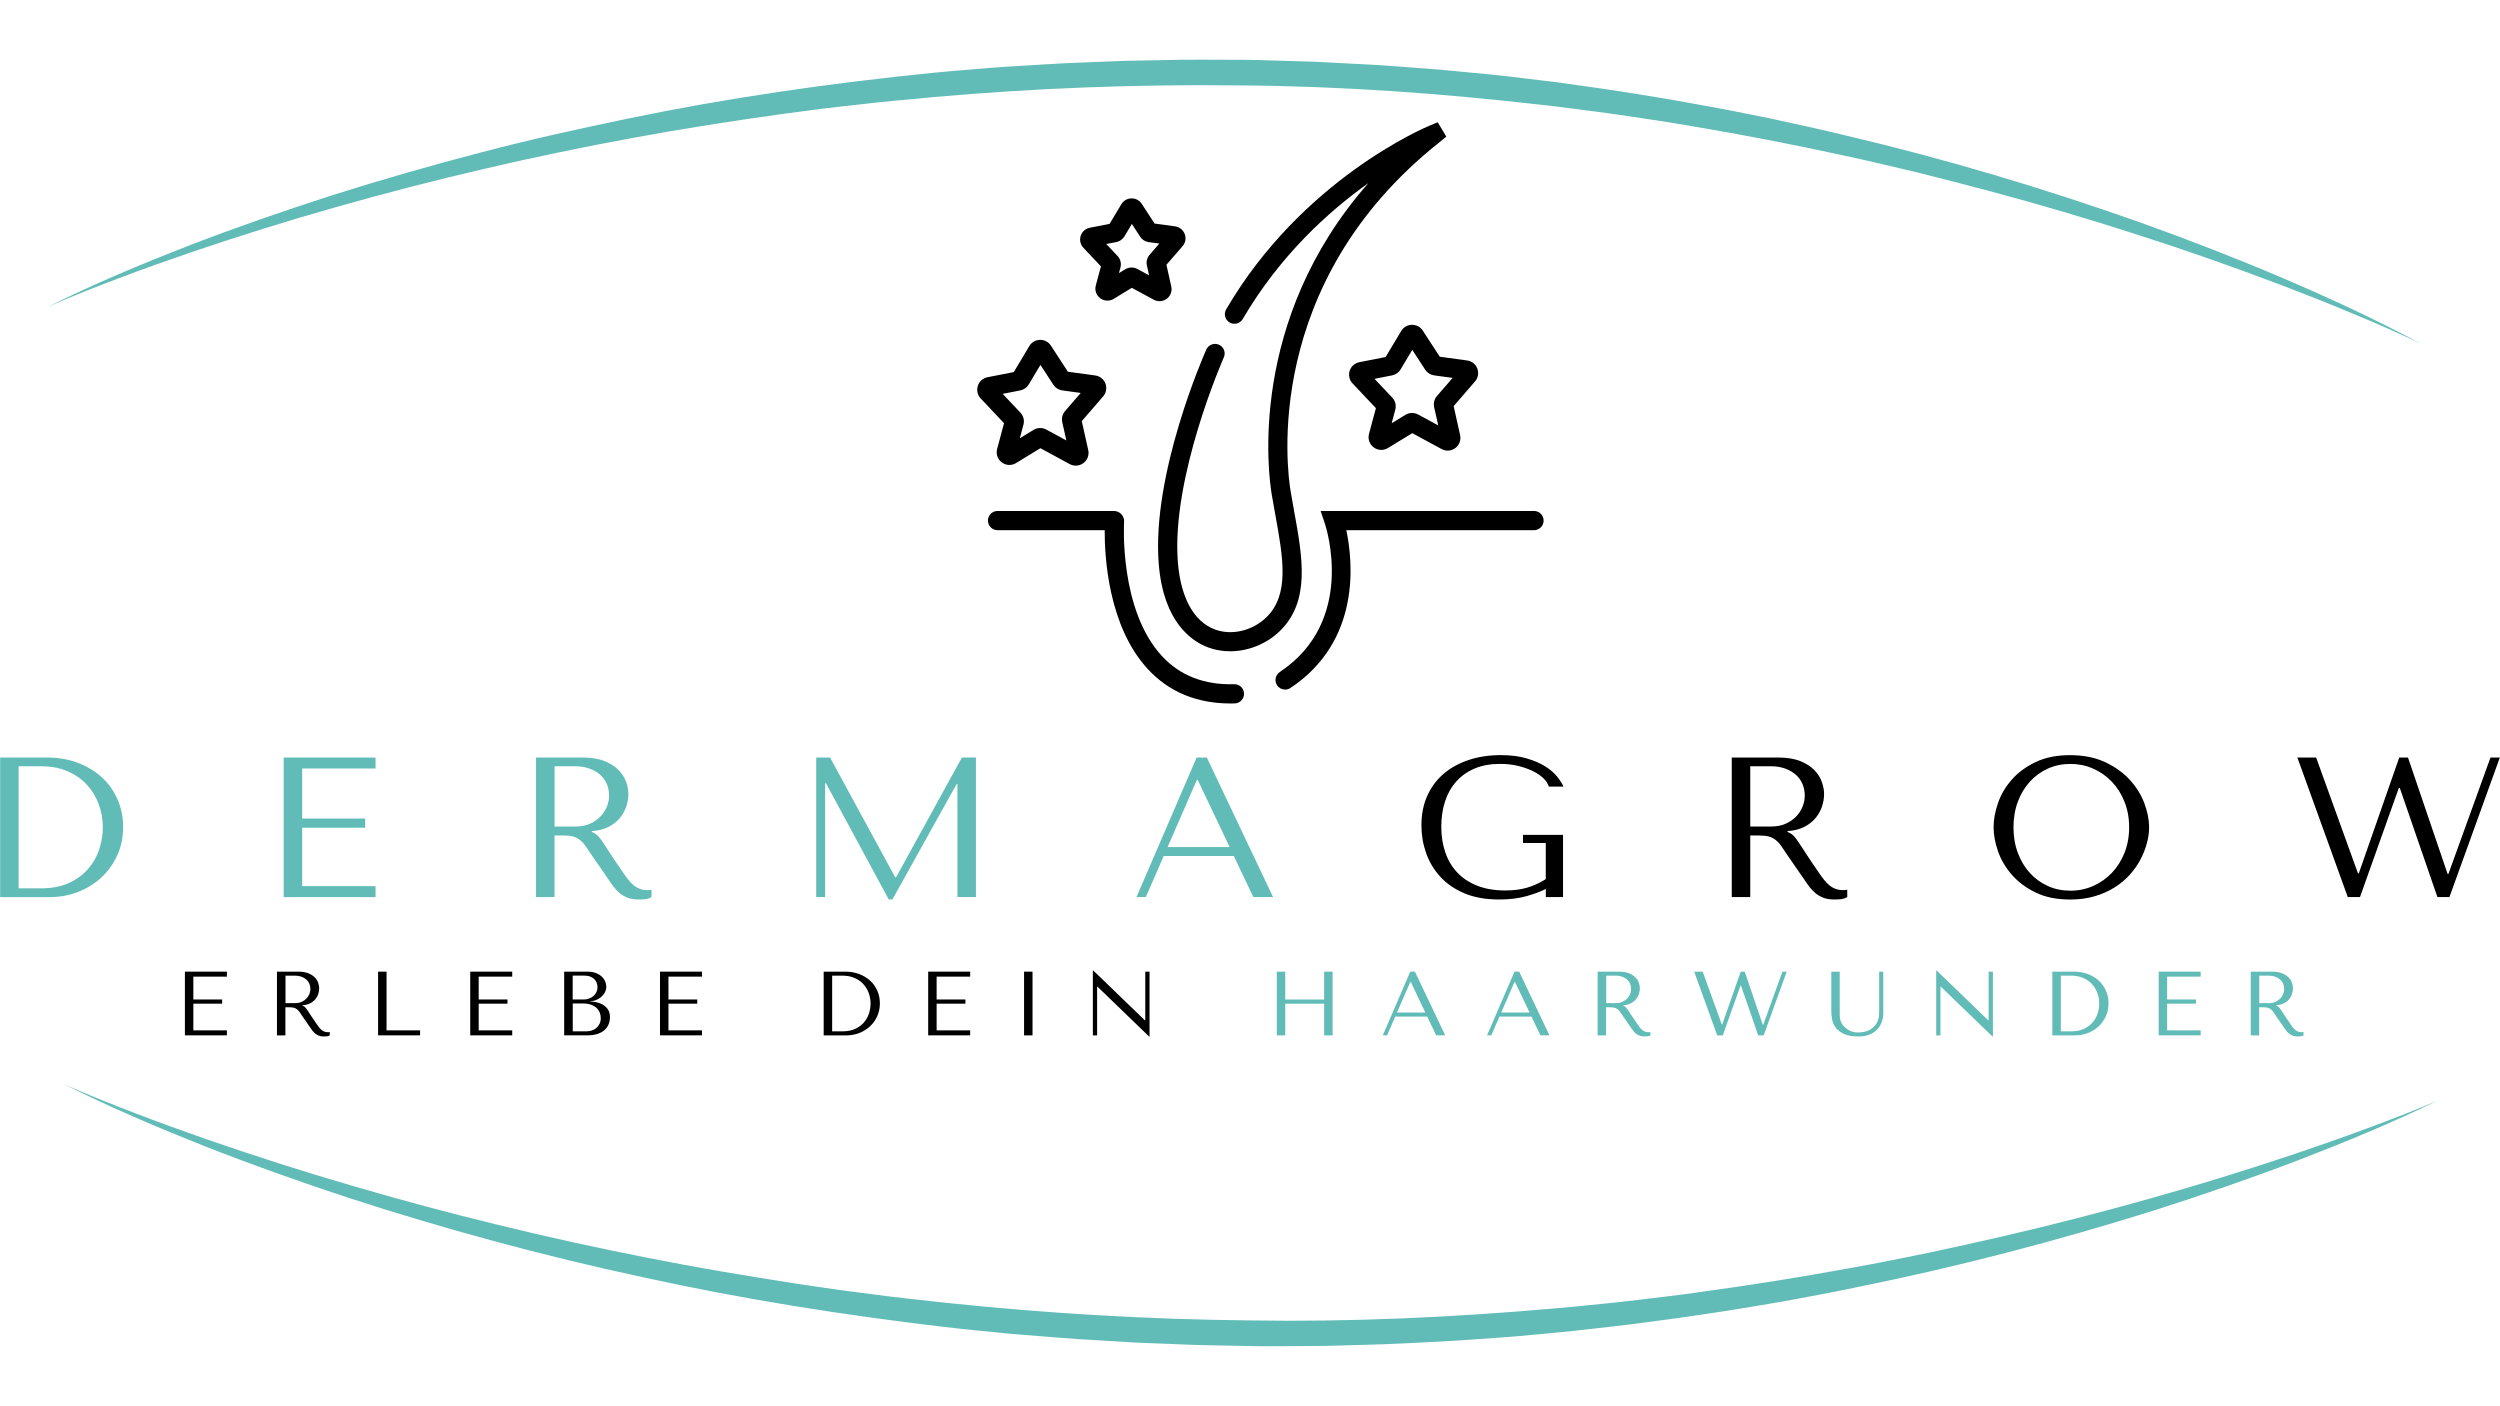 <svg version="1.0" preserveAspectRatio="xMidYMid meet" height="1080" viewBox="0 0 1440 810" zoomAndPan="magnify" width="1920" xmlns:xlink="http://www.w3.org/1999/xlink" xmlns="http://www.w3.org/2000/svg"><defs><clipPath id="14270033ef"><path clip-rule="nonzero" d="M 27 34.398 L 1395 34.398 L 1395 198 L 27 198 Z M 27 34.398"></path></clipPath><clipPath id="a7178d219f"><path clip-rule="nonzero" d="M 37 624 L 1405 624 L 1405 775.398 L 37 775.398 Z M 37 624"></path></clipPath></defs><rect fill-opacity="1" height="972" y="-81" fill="#ffffff" width="1728" x="-144"></rect><rect fill-opacity="1" height="972" y="-81" fill="#ffffff" width="1728" x="-144"></rect><g clip-path="url(#14270033ef)"><path fill-rule="nonzero" fill-opacity="1" d="M 27.691 176.699 C 53.945 163.578 81.082 152.242 108.457 141.59 C 135.852 130.992 163.637 121.371 191.637 112.379 C 219.66 103.496 247.941 95.422 276.406 87.977 C 304.852 80.473 333.594 74.117 362.406 68.164 C 420.055 56.219 478.422 47.891 537.008 41.992 C 544.328 41.199 551.684 40.664 559.004 40.055 C 566.34 39.504 573.676 38.766 581.031 38.359 C 595.727 37.512 610.418 36.406 625.148 35.945 L 647.215 35.062 L 669.301 34.637 C 684.031 34.215 698.762 34.418 713.492 34.453 C 720.867 34.418 728.223 34.676 735.578 34.914 L 757.664 35.578 L 779.73 36.719 C 787.086 37.125 794.441 37.438 801.781 38.047 L 823.809 39.688 C 831.164 40.184 838.484 41.035 845.82 41.695 C 853.141 42.453 860.496 43.004 867.797 43.91 L 889.734 46.527 C 897.055 47.336 904.336 48.48 911.617 49.492 C 918.902 50.562 926.219 51.465 933.484 52.664 C 948.027 55.004 962.574 57.27 977.047 60 C 991.555 62.504 1005.973 65.492 1020.406 68.367 L 1041.977 73.121 C 1049.164 74.668 1056.32 76.383 1063.473 78.117 C 1120.77 91.57 1177.219 108.488 1232.652 128.082 C 1260.324 138.016 1287.758 148.613 1314.785 160.133 C 1341.773 171.707 1368.504 183.961 1394.332 197.934 C 1381.117 191.594 1367.641 185.785 1354.105 180.164 C 1340.594 174.508 1326.953 169.145 1313.273 163.93 C 1285.879 153.57 1258.242 143.84 1230.352 134.938 C 1202.492 125.941 1174.418 117.668 1146.156 110.109 C 1132.035 106.297 1117.855 102.738 1103.68 99.164 C 1089.449 95.809 1075.234 92.363 1060.926 89.34 C 1032.352 83.129 1003.668 77.562 974.832 72.734 C 960.438 70.191 945.98 68.125 931.527 65.969 C 924.301 64.863 917.059 64.055 909.812 63.074 C 902.566 62.172 895.34 61.121 888.078 60.402 C 830.043 53.73 771.711 49.531 713.328 49.199 C 654.922 48.48 596.48 50.746 538.281 55.871 C 523.734 57.27 509.172 58.449 494.664 60.219 C 487.398 61.066 480.137 61.785 472.891 62.727 L 451.156 65.582 C 422.211 69.656 393.305 74.062 364.562 79.426 C 335.805 84.715 307.156 90.648 278.672 97.32 C 250.172 103.938 221.836 111.254 193.684 119.27 C 165.496 127.195 137.566 135.988 109.82 145.406 C 95.977 150.16 82.168 155.062 68.453 160.262 C 54.773 165.422 41.113 170.785 27.691 176.699 Z M 27.691 176.699" fill="#61bcb7"></path></g><g clip-path="url(#a7178d219f)"><path fill-rule="nonzero" fill-opacity="1" d="M 37.094 624.582 C 50.461 630.535 64.066 635.934 77.707 641.148 C 91.348 646.402 105.102 651.379 118.891 656.191 C 146.508 665.754 174.309 674.711 202.367 682.859 C 230.391 691.098 258.578 698.652 286.949 705.547 C 315.305 712.477 343.805 718.762 372.418 724.383 C 401.027 730.098 429.809 734.887 458.602 739.367 L 480.246 742.555 C 487.453 743.586 494.699 744.453 501.926 745.41 C 516.363 747.402 530.871 748.82 545.359 750.461 C 603.34 756.562 661.578 759.973 719.852 760.562 C 778.109 761.52 836.402 758.812 894.453 753.742 C 901.719 753.207 908.965 752.398 916.207 751.68 C 923.453 750.922 930.719 750.277 937.945 749.41 C 952.418 747.66 966.906 746.039 981.324 743.938 C 1010.211 739.992 1039.008 735.312 1067.695 730.059 C 1082.055 727.496 1096.344 724.547 1110.629 721.656 C 1124.879 718.578 1139.148 715.5 1153.363 712.18 C 1181.789 705.621 1210.09 698.359 1238.184 690.414 C 1266.316 682.562 1294.211 673.902 1321.918 664.613 C 1335.766 659.93 1349.57 655.121 1363.27 650.016 C 1376.984 644.945 1390.645 639.711 1404.086 633.926 C 1377.777 646.789 1350.66 657.957 1323.32 668.465 C 1295.941 678.914 1268.215 688.461 1240.27 697.363 C 1184.297 714.891 1127.461 729.766 1069.906 741.355 L 1059.121 743.586 L 1048.301 745.652 C 1041.09 746.996 1033.883 748.414 1026.656 749.707 C 1012.184 752.156 997.711 754.664 983.184 756.746 C 968.676 759.031 954.113 760.855 939.547 762.773 C 932.266 763.73 924.965 764.469 917.664 765.316 C 910.363 766.129 903.082 767.031 895.766 767.656 L 873.824 769.684 C 866.508 770.367 859.168 770.754 851.852 771.305 C 837.195 772.449 822.52 773.094 807.844 773.832 C 800.508 774.254 793.172 774.383 785.816 774.625 L 763.785 775.23 L 741.734 775.379 C 734.379 775.434 727.043 775.508 719.703 775.324 C 705.012 775.031 690.32 774.898 675.645 774.18 L 653.633 773.297 L 631.637 771.969 C 616.965 771.215 602.344 769.852 587.688 768.727 C 580.371 768.191 573.07 767.324 565.75 766.645 C 558.449 765.887 551.129 765.223 543.848 764.32 C 485.52 757.43 427.445 748.27 370.113 735.645 C 312.723 723.332 256.016 707.922 200.246 689.789 C 172.41 680.609 144.758 670.785 117.492 660.059 C 90.242 649.203 63.234 637.758 37.094 624.582 Z M 37.094 624.582" fill="#61bcb7"></path></g><path fill-rule="nonzero" fill-opacity="1" d="M 708.828 405.203 C 689.379 405.203 673.375 398.586 661.246 385.5 C 638.258 360.746 636.211 320.238 636.305 305.383 L 574.582 305.383 C 571.52 305.383 569.051 302.914 569.051 299.852 C 569.051 296.793 571.52 294.324 574.582 294.324 L 641.594 294.324 C 643.27 294.324 644.855 295.023 645.98 296.258 C 647.086 297.496 647.641 299.133 647.477 300.793 C 647.418 301.289 644.562 351.293 669.359 377.98 C 679.719 389.148 693.617 394.586 710.895 394.105 C 713.973 394.035 716.48 396.43 716.57 399.488 C 716.645 402.547 714.246 405.09 711.188 405.164 C 710.375 405.184 709.602 405.203 708.828 405.203 Z M 641.574 305.383 Z M 636.449 299.688 C 636.434 299.797 636.434 299.91 636.434 300.02 C 636.434 299.836 636.449 299.723 636.449 299.688 Z M 636.449 299.688" fill="#000000"></path><path fill-rule="nonzero" fill-opacity="1" d="M 740.223 397.203 C 738.434 397.203 736.684 396.336 735.613 394.734 C 733.918 392.191 734.621 388.762 737.164 387.066 C 781.281 357.742 763.895 303.891 763.121 301.605 L 760.688 294.324 L 883.598 294.324 C 886.656 294.324 889.129 296.793 889.129 299.852 C 889.129 302.914 886.656 305.383 883.598 305.383 L 775.473 305.383 C 779.25 323.133 784.211 369.078 743.285 396.281 C 742.344 396.91 741.273 397.203 740.223 397.203 Z M 740.223 397.203" fill="#000000"></path><path fill-rule="nonzero" fill-opacity="1" d="M 708.551 375.141 C 704.184 375.141 699.852 374.406 695.777 372.875 C 686.391 369.336 670.223 358.406 667.457 325.086 C 663.145 273.312 693.527 204.273 694.816 201.359 C 696.051 198.578 699.332 197.305 702.117 198.559 C 704.902 199.793 706.172 203.074 704.918 205.859 C 704.605 206.539 674.391 275.25 678.484 324.184 C 680.16 344.383 687.699 358.02 699.703 362.535 C 709.363 366.184 721.254 363.422 729.328 355.68 C 742.969 342.574 739.062 321.176 734.562 296.387 C 733.883 292.609 733.18 288.758 732.52 284.852 C 730.656 273.699 718.414 184.664 788.191 105.465 C 765.461 121.629 737.312 147.008 715.816 183.758 C 714.285 186.395 710.895 187.281 708.258 185.75 C 705.621 184.203 704.734 180.828 706.266 178.191 C 750.051 103.309 820.715 73.488 823.699 72.254 L 828.105 70.43 L 833.082 78.688 L 829.305 81.801 C 726.637 163.043 741.387 271.008 743.414 283.043 C 744.059 286.898 744.758 290.695 745.422 294.434 C 750.289 321.195 754.898 346.465 736.98 363.68 C 729.219 371.086 718.766 375.141 708.551 375.141 Z M 708.551 375.141" fill="#000000"></path><path fill-rule="nonzero" fill-opacity="1" d="M 833.859 259.547 C 832.66 259.547 831.461 259.25 830.375 258.66 L 813.469 249.5 L 799.438 258.07 C 796.859 259.637 793.648 259.492 791.234 257.684 C 788.82 255.879 787.77 252.836 788.543 249.945 L 792.523 235.09 L 779.066 220.84 C 777.242 218.906 776.598 216.125 777.406 213.578 C 778.219 211.035 780.359 209.137 782.977 208.621 L 798.129 205.656 L 807.07 190.672 C 808.379 188.477 810.684 187.152 813.227 187.094 C 813.285 187.094 813.32 187.094 813.375 187.094 C 815.863 187.094 818.152 188.332 819.516 190.43 L 829.305 205.469 L 845.086 207.625 C 847.758 207.996 850.008 209.785 850.945 212.309 C 851.887 214.816 851.391 217.652 849.637 219.68 L 837.305 233.926 L 841.027 250.645 C 841.656 253.426 840.586 256.355 838.301 258.07 C 836.992 259.047 835.426 259.547 833.859 259.547 Z M 813.34 237.871 C 814.539 237.871 815.754 238.168 816.84 238.758 L 828.418 245.039 L 826.059 234.5 C 825.562 232.25 826.152 229.855 827.664 228.121 L 836.715 217.672 L 826.059 216.215 C 823.938 215.922 822.078 214.742 820.914 212.953 L 813.469 201.508 L 806.738 212.789 C 805.668 214.574 803.898 215.828 801.855 216.215 L 791.715 218.207 L 801.945 229.023 C 803.695 230.887 804.359 233.465 803.695 235.938 L 801.594 243.789 L 809.504 238.957 C 810.684 238.238 812.012 237.871 813.34 237.871 Z M 802.02 209.914 Z M 802.02 209.914" fill="#000000"></path><path fill-rule="nonzero" fill-opacity="1" d="M 619.656 268.207 C 618.457 268.207 617.258 267.914 616.172 267.324 L 599.266 258.164 L 585.238 266.734 C 582.656 268.301 579.449 268.152 577.031 266.348 C 574.617 264.539 573.566 261.5 574.34 258.605 L 578.324 243.75 L 564.863 229.504 C 563.039 227.57 562.414 224.785 563.223 222.242 C 564.035 219.699 566.176 217.801 568.793 217.285 L 583.945 214.316 L 592.887 199.332 C 594.195 197.141 596.48 195.812 599.027 195.758 C 601.59 195.723 603.93 196.957 605.312 199.074 L 615.102 214.113 L 630.883 216.27 C 633.555 216.641 635.805 218.426 636.746 220.934 C 637.684 223.441 637.188 226.277 635.438 228.305 L 623.102 242.555 L 626.828 259.27 C 627.453 262.051 626.383 264.984 624.098 266.695 C 622.77 267.711 621.223 268.207 619.656 268.207 Z M 599.137 246.535 C 600.336 246.535 601.551 246.828 602.641 247.418 L 614.219 253.703 L 611.855 243.16 C 611.359 240.914 611.949 238.535 613.461 236.785 L 622.512 226.332 L 611.875 224.879 C 609.754 224.582 607.895 223.402 606.73 221.617 L 599.285 210.172 L 592.555 221.449 C 591.484 223.238 589.715 224.492 587.672 224.879 L 577.531 226.867 L 587.762 237.688 C 589.512 239.547 590.176 242.129 589.512 244.598 L 587.41 252.449 L 595.301 247.621 C 596.48 246.883 597.809 246.535 599.137 246.535 Z M 622.66 240.727 C 622.66 240.746 622.66 240.727 622.66 240.727 Z M 587.816 218.574 Z M 583.078 215.738 C 583.062 215.738 583.062 215.738 583.078 215.738 Z M 583.078 215.738" fill="#000000"></path><path fill-rule="nonzero" fill-opacity="1" d="M 667.883 173.477 C 666.738 173.477 665.613 173.199 664.582 172.645 L 651.918 165.789 L 641.5 172.148 C 639.051 173.641 636.008 173.492 633.723 171.781 C 631.438 170.066 630.441 167.191 631.176 164.445 L 634.129 153.422 L 624.043 142.734 C 622.309 140.891 621.703 138.273 622.477 135.859 C 623.25 133.445 625.262 131.656 627.75 131.176 L 639.125 128.945 L 645.871 117.648 C 647.105 115.566 649.281 114.312 651.695 114.277 C 654.148 114.223 656.324 115.418 657.652 117.43 L 665.023 128.762 L 676.859 130.383 C 679.387 130.734 681.508 132.43 682.41 134.809 C 683.312 137.184 682.836 139.859 681.156 141.793 L 671.863 152.52 L 674.668 165.051 C 675.258 167.707 674.242 170.473 672.066 172.094 C 670.832 172.996 669.359 173.477 667.883 173.477 Z M 651.789 154.086 C 652.93 154.086 654.074 154.363 655.09 154.914 L 661.871 158.582 L 660.602 152.871 C 660.121 150.75 660.691 148.484 662.113 146.824 L 667.773 140.281 L 661.613 139.453 C 659.625 139.176 657.836 138.051 656.746 136.355 L 651.953 128.984 L 647.66 136.172 C 646.645 137.848 644.969 139.047 643.031 139.414 L 637.207 140.559 L 643.73 147.469 C 645.371 149.203 646 151.707 645.391 154.031 L 644.508 157.312 L 648.156 155.082 C 649.281 154.418 650.535 154.086 651.789 154.086 Z M 635.695 155.082 Z M 634.719 151.191 Z M 671.402 150.473 Z M 642.902 133.352 Z M 638.164 130.512 Z M 648.34 123.453 Z M 648.34 123.453" fill="#000000"></path><path fill-rule="nonzero" fill-opacity="1" d="M 0.074 516.727 L 0.074 436.332 L 27.008 436.332 C 33.48 436.332 39.418 437.344 44.801 439.371 C 50.184 441.398 54.809 444.203 58.684 447.758 C 62.555 451.316 65.559 455.555 67.695 460.457 C 69.836 465.359 70.922 470.648 70.922 476.309 C 70.922 482.207 69.816 487.625 67.586 492.562 C 65.355 497.504 62.312 501.777 58.461 505.371 C 54.59 508.965 50.09 511.77 44.949 513.758 C 39.805 515.75 34.293 516.742 28.449 516.742 L 0.074 516.742 Z M 10.73 511.676 L 23.582 511.676 C 29.961 511.676 35.398 510.625 39.879 508.523 C 44.355 506.422 48.027 503.676 50.922 500.305 C 53.797 496.93 55.898 493.172 57.227 488.988 C 58.551 484.824 59.215 480.656 59.215 476.527 C 59.215 471.938 58.441 467.516 56.875 463.258 C 55.309 459 53.039 455.258 50.035 451.996 C 47.031 448.734 43.324 446.156 38.883 444.238 C 34.438 442.32 29.352 441.363 23.582 441.363 L 10.73 441.363 Z M 10.73 511.676" fill="#61bcb7"></path><path fill-rule="nonzero" fill-opacity="1" d="M 216.305 436.332 L 216.305 442.652 L 174.051 442.652 L 174.051 471.48 L 210.352 471.48 L 210.352 476.77 L 174.051 476.77 L 174.051 510.422 L 216.305 510.422 L 216.305 516.742 L 163.395 516.742 L 163.395 436.352 L 216.305 436.352 Z M 216.305 436.332" fill="#61bcb7"></path><path fill-rule="nonzero" fill-opacity="1" d="M 335.363 436.332 C 340.598 436.332 344.93 437.031 348.359 438.449 C 351.789 439.871 354.496 441.621 356.488 443.742 C 358.48 445.84 359.883 448.129 360.711 450.578 C 361.539 453.031 361.945 455.297 361.945 457.359 C 361.945 459.664 361.559 462.004 360.785 464.418 C 360.012 466.836 358.773 469.062 357.078 471.129 C 355.383 473.191 353.188 474.926 350.516 476.289 C 347.844 477.672 344.617 478.465 340.875 478.703 L 340.875 479.164 L 342.035 479.734 C 342.977 480.195 343.77 480.766 344.434 481.449 C 345.094 482.133 345.961 483.254 347.012 484.785 C 348.062 486.316 349.484 488.473 351.273 491.273 C 353.059 494.074 355.566 497.797 358.812 502.48 C 359.898 504.082 360.934 505.52 361.945 506.793 C 362.961 508.062 364.012 509.133 365.098 510.016 C 366.188 510.902 367.367 511.566 368.621 512.027 C 369.871 512.488 371.312 512.707 372.953 512.707 C 373.34 512.707 373.727 512.688 374.113 512.652 C 374.5 512.617 374.887 512.559 375.273 512.488 L 375.273 516.742 C 374.188 517.352 373.082 517.738 371.992 517.887 C 370.906 518.035 369.484 518.109 367.77 518.109 C 365.43 518.109 363.422 517.793 361.762 517.188 C 360.082 516.578 358.609 515.75 357.281 514.715 C 355.973 513.684 354.758 512.43 353.633 510.992 C 352.508 509.539 351.363 507.934 350.223 506.164 L 340.93 492.73 C 339.508 490.59 338.312 488.785 337.277 487.328 C 336.266 485.871 335.16 484.691 333.98 483.773 C 332.801 482.852 331.492 482.207 330.035 481.816 C 328.578 481.43 326.77 481.246 324.578 481.246 L 319.414 481.246 L 319.414 516.727 L 308.758 516.727 L 308.758 436.332 Z M 319.453 476.066 L 331.562 476.066 C 334.699 476.066 337.465 475.535 339.84 474.465 C 342.238 473.395 344.246 471.996 345.887 470.281 C 347.527 468.566 348.766 466.648 349.594 464.531 C 350.422 462.43 350.828 460.348 350.828 458.266 C 350.828 455.812 350.367 453.562 349.484 451.48 C 348.578 449.418 347.27 447.629 345.539 446.137 C 343.824 444.645 341.758 443.484 339.363 442.637 C 336.965 441.785 334.293 441.363 331.305 441.363 L 319.434 441.363 L 319.434 476.066 Z M 319.453 476.066" fill="#61bcb7"></path><path fill-rule="nonzero" fill-opacity="1" d="M 515.66 505.355 L 516.121 505.355 L 554.062 436.332 L 562.137 436.332 L 562.137 516.727 L 551.48 516.727 L 551.48 451.609 L 551.02 451.609 L 514.02 518.109 L 511.918 518.109 L 475.746 451.148 L 475.285 451.148 L 475.285 516.727 L 470.145 516.727 L 470.145 436.332 L 478.109 436.332 Z M 515.66 505.355" fill="#61bcb7"></path><path fill-rule="nonzero" fill-opacity="1" d="M 670.297 493.062 L 659.992 516.727 L 654.609 516.727 L 689.27 436.332 L 695.129 436.332 L 733.293 516.727 L 721.938 516.727 L 710.691 493.062 Z M 689.859 449.195 L 689.398 449.195 L 672.547 487.898 L 708.258 487.898 Z M 689.859 449.195" fill="#61bcb7"></path><path fill-rule="nonzero" fill-opacity="1" d="M 900.355 516.727 L 890.398 516.727 L 890.398 512.027 C 887.43 513.555 883.672 514.957 879.137 516.211 C 874.602 517.48 869.402 518.109 863.539 518.109 C 855.723 518.109 848.992 516.91 843.371 514.496 C 837.746 512.082 833.102 508.875 829.469 504.855 C 825.84 500.84 823.148 496.285 821.375 491.18 C 819.605 486.094 818.742 480.824 818.742 475.387 C 818.742 469.027 819.863 463.352 822.133 458.336 C 824.398 453.324 827.551 449.086 831.609 445.641 C 835.664 442.191 840.496 439.559 846.062 437.715 C 851.648 435.871 857.75 434.949 864.387 434.949 C 870.156 434.949 875.172 435.574 879.43 436.848 C 883.688 438.121 887.246 439.668 890.141 441.492 C 893.035 443.336 895.305 445.309 896.98 447.41 C 898.66 449.508 899.855 451.406 900.559 453.086 L 892.133 453.086 C 891.672 451.48 890.621 449.895 889.035 448.312 C 887.43 446.746 885.383 445.344 882.895 444.129 C 880.391 442.91 877.551 441.918 874.344 441.141 C 871.133 440.367 867.707 440 864.035 440 C 858.488 440 853.641 440.883 849.453 442.637 C 845.27 444.402 841.746 446.891 838.855 450.098 C 835.961 453.324 833.801 457.141 832.348 461.582 C 830.906 466.023 830.188 470.891 830.188 476.16 C 830.188 481.523 830.945 486.445 832.477 490.922 C 834.004 495.402 836.293 499.273 839.332 502.516 C 842.375 505.777 846.211 508.32 850.836 510.145 C 855.445 511.988 860.848 512.91 867.023 512.91 C 871.707 512.91 875.891 512.375 879.578 511.309 C 883.246 510.238 886.859 508.598 890.363 506.367 L 890.363 485.578 L 877.254 485.578 L 877.254 480.879 L 900.316 480.879 L 900.316 516.727 Z M 900.355 516.727" fill="#000000"></path><path fill-rule="nonzero" fill-opacity="1" d="M 1024.094 436.332 C 1029.328 436.332 1033.66 437.031 1037.09 438.449 C 1040.52 439.871 1043.23 441.621 1045.219 443.742 C 1047.211 445.84 1048.613 448.129 1049.441 450.578 C 1050.273 453.031 1050.676 455.297 1050.676 457.359 C 1050.676 459.664 1050.289 462.004 1049.516 464.418 C 1048.742 466.836 1047.508 469.062 1045.809 471.129 C 1044.113 473.191 1041.922 474.926 1039.246 476.289 C 1036.574 477.672 1033.348 478.465 1029.605 478.703 L 1029.605 479.164 L 1030.766 479.734 C 1031.707 480.195 1032.5 480.766 1033.164 481.449 C 1033.828 482.133 1034.695 483.254 1035.746 484.785 C 1036.797 486.316 1038.215 488.473 1040.004 491.273 C 1041.793 494.074 1044.297 497.797 1047.543 502.48 C 1048.633 504.082 1049.664 505.52 1050.676 506.793 C 1051.691 508.062 1052.742 509.133 1053.828 510.016 C 1054.918 510.902 1056.098 511.566 1057.352 512.027 C 1058.605 512.488 1060.043 512.707 1061.684 512.707 C 1062.07 512.707 1062.457 512.688 1062.844 512.652 C 1063.23 512.617 1063.617 512.559 1064.008 512.488 L 1064.008 516.742 C 1062.918 517.352 1061.812 517.738 1060.727 517.887 C 1059.637 518.035 1058.219 518.109 1056.504 518.109 C 1054.16 518.109 1052.152 517.793 1050.492 517.188 C 1048.816 516.578 1047.34 515.75 1046.012 514.715 C 1044.703 513.684 1043.488 512.43 1042.363 510.992 C 1041.238 509.539 1040.094 507.934 1038.953 506.164 L 1029.66 492.73 C 1028.242 490.59 1027.043 488.785 1026.012 487.328 C 1024.996 485.871 1023.891 484.691 1022.711 483.773 C 1021.531 482.852 1020.223 482.207 1018.766 481.816 C 1017.309 481.43 1015.504 481.246 1013.309 481.246 L 1008.148 481.246 L 1008.148 516.727 L 997.492 516.727 L 997.492 436.332 Z M 1008.164 476.066 L 1020.277 476.066 C 1023.41 476.066 1026.176 475.535 1028.555 474.465 C 1030.953 473.395 1032.961 471.996 1034.602 470.281 C 1036.242 468.566 1037.477 466.648 1038.309 464.531 C 1039.137 462.43 1039.543 460.348 1039.543 458.266 C 1039.543 455.812 1039.082 453.562 1038.195 451.48 C 1037.293 449.418 1035.984 447.629 1034.25 446.137 C 1032.535 444.645 1030.473 443.484 1028.074 442.637 C 1025.68 441.785 1023.004 441.363 1020.02 441.363 L 1008.148 441.363 L 1008.148 476.066 Z M 1008.164 476.066" fill="#000000"></path><path fill-rule="nonzero" fill-opacity="1" d="M 1150.82 462.633 C 1152.496 457.73 1155.133 453.23 1158.727 449.141 C 1162.324 445.051 1166.875 441.656 1172.426 438.984 C 1177.973 436.312 1184.594 434.969 1192.336 434.969 C 1200.133 434.969 1206.918 436.332 1212.652 439.039 C 1218.387 441.75 1223.121 445.18 1226.883 449.324 C 1230.625 453.453 1233.391 457.949 1235.199 462.816 C 1236.988 467.684 1237.891 472.254 1237.891 476.547 C 1237.891 479.387 1237.484 482.371 1236.656 485.504 C 1235.824 488.637 1234.625 491.77 1233.023 494.867 C 1231.418 497.965 1229.371 500.914 1226.883 503.715 C 1224.375 506.516 1221.445 508.984 1218.055 511.121 C 1214.66 513.262 1210.828 514.977 1206.586 516.227 C 1202.328 517.5 1197.59 518.125 1192.355 518.125 C 1184.629 518.125 1177.992 516.762 1172.445 514.055 C 1166.895 511.344 1162.34 507.914 1158.746 503.77 C 1155.152 499.641 1152.516 495.145 1150.836 490.277 C 1149.16 485.41 1148.312 480.84 1148.312 476.547 C 1148.293 472.16 1149.141 467.535 1150.82 462.633 Z M 1162.285 491.293 C 1163.965 495.77 1166.27 499.621 1169.199 502.828 C 1172.129 506.035 1175.578 508.562 1179.559 510.348 C 1183.543 512.156 1187.875 513.039 1192.559 513.039 C 1197.164 513.039 1201.516 512.137 1205.609 510.348 C 1209.703 508.543 1213.297 506.035 1216.375 502.828 C 1219.453 499.605 1221.906 495.77 1223.695 491.293 C 1225.484 486.812 1226.387 481.891 1226.387 476.527 C 1226.387 471.164 1225.484 466.246 1223.695 461.766 C 1221.906 457.285 1219.453 453.434 1216.375 450.227 C 1213.297 447.004 1209.703 444.496 1205.609 442.707 C 1201.516 440.902 1197.164 440.02 1192.559 440.02 C 1187.875 440.02 1183.543 440.922 1179.559 442.707 C 1175.578 444.516 1172.129 447.02 1169.199 450.227 C 1166.27 453.434 1163.965 457.285 1162.285 461.766 C 1160.609 466.246 1159.762 471.164 1159.762 476.527 C 1159.762 481.891 1160.609 486.812 1162.285 491.293 Z M 1162.285 491.293" fill="#000000"></path><path fill-rule="nonzero" fill-opacity="1" d="M 1334.086 436.332 L 1358.199 503.07 L 1358.66 503.07 L 1381.965 436.332 L 1386.996 436.332 L 1409.82 503.398 L 1410.281 503.398 L 1434.523 436.332 L 1439.906 436.332 L 1410.871 516.727 L 1403.957 516.727 L 1382.297 453.895 L 1381.707 453.895 L 1359.344 516.727 L 1352.32 516.727 L 1323.281 436.332 Z M 1334.086 436.332" fill="#000000"></path><path fill-rule="nonzero" fill-opacity="1" d="M 130.691 559.668 L 130.691 562.543 L 111.371 562.543 L 111.371 575.703 L 127.961 575.703 L 127.961 578.117 L 111.371 578.117 L 111.371 593.488 L 130.691 593.488 L 130.691 596.363 L 106.504 596.363 L 106.504 559.668 Z M 130.691 559.668" fill="#000000"></path><path fill-rule="nonzero" fill-opacity="1" d="M 171.727 559.668 C 174.125 559.668 176.098 559.98 177.664 560.645 C 179.23 561.289 180.465 562.102 181.387 563.059 C 182.309 564.02 182.938 565.07 183.305 566.176 C 183.676 567.301 183.859 568.332 183.859 569.27 C 183.859 570.32 183.676 571.391 183.324 572.496 C 182.973 573.602 182.402 574.617 181.629 575.555 C 180.855 576.496 179.859 577.289 178.625 577.914 C 177.406 578.543 175.93 578.91 174.219 579.02 L 174.219 579.223 L 174.75 579.48 C 175.176 579.684 175.543 579.961 175.84 580.273 C 176.133 580.586 176.539 581.102 177.02 581.785 C 177.5 582.484 178.145 583.48 178.953 584.754 C 179.766 586.023 180.91 587.738 182.402 589.859 C 182.898 590.594 183.379 591.238 183.84 591.828 C 184.301 592.402 184.781 592.898 185.277 593.305 C 185.777 593.711 186.312 594.004 186.883 594.227 C 187.453 594.43 188.117 594.539 188.855 594.539 C 189.039 594.539 189.207 594.539 189.391 594.52 C 189.574 594.504 189.738 594.484 189.926 594.445 L 189.926 596.383 C 189.426 596.66 188.93 596.844 188.43 596.898 C 187.934 596.973 187.289 597.008 186.512 597.008 C 185.445 597.008 184.523 596.863 183.766 596.586 C 183.012 596.309 182.328 595.922 181.719 595.461 C 181.113 594.98 180.559 594.43 180.043 593.766 C 179.527 593.102 179.012 592.363 178.477 591.57 L 174.234 585.434 C 173.59 584.457 173.039 583.629 172.578 582.965 C 172.117 582.301 171.617 581.766 171.066 581.344 C 170.512 580.918 169.922 580.625 169.258 580.457 C 168.594 580.293 167.766 580.199 166.75 580.199 L 164.391 580.199 L 164.391 596.402 L 159.523 596.402 L 159.523 559.668 Z M 164.445 577.805 L 169.977 577.805 C 171.414 577.805 172.668 577.566 173.758 577.066 C 174.844 576.59 175.766 575.941 176.52 575.148 C 177.277 574.359 177.832 573.492 178.219 572.531 C 178.586 571.574 178.789 570.617 178.789 569.676 C 178.789 568.551 178.586 567.52 178.18 566.582 C 177.773 565.641 177.168 564.828 176.375 564.148 C 175.582 563.465 174.641 562.93 173.555 562.543 C 172.465 562.156 171.23 561.973 169.867 561.973 L 164.445 561.973 Z M 164.445 577.805" fill="#000000"></path><path fill-rule="nonzero" fill-opacity="1" d="M 217.781 596.363 L 217.781 559.668 L 222.648 559.668 L 222.648 593.488 L 241.969 593.488 L 241.969 596.363 Z M 217.781 596.363" fill="#000000"></path><path fill-rule="nonzero" fill-opacity="1" d="M 295.043 559.668 L 295.043 562.543 L 275.723 562.543 L 275.723 575.703 L 292.316 575.703 L 292.316 578.117 L 275.723 578.117 L 275.723 593.488 L 295.043 593.488 L 295.043 596.363 L 270.855 596.363 L 270.855 559.668 Z M 295.043 559.668" fill="#000000"></path><path fill-rule="nonzero" fill-opacity="1" d="M 325 559.668 L 338.402 559.668 C 340.266 559.668 341.887 559.945 343.254 560.48 C 344.617 561.016 345.758 561.715 346.625 562.543 C 347.512 563.391 348.156 564.312 348.578 565.328 C 349.004 566.34 349.227 567.336 349.227 568.312 C 349.227 569.438 348.969 570.488 348.469 571.484 C 347.973 572.477 347.309 573.363 346.461 574.102 C 345.613 574.855 344.652 575.465 343.547 575.941 C 342.441 576.422 341.262 576.645 340.008 576.645 L 340.008 576.848 C 340.801 576.883 341.832 576.992 343.105 577.215 C 344.395 577.418 345.629 577.84 346.848 578.469 C 348.062 579.094 349.113 579.996 350 581.195 C 350.883 582.395 351.344 583.98 351.344 585.969 C 351.344 587.223 351.125 588.477 350.664 589.711 C 350.223 590.945 349.484 592.07 348.488 593.047 C 347.492 594.023 346.164 594.816 344.504 595.426 C 342.863 596.031 340.836 596.344 338.441 596.344 L 324.965 596.344 L 324.965 559.668 Z M 336.301 575.703 C 337.371 575.703 338.387 575.539 339.324 575.168 C 340.266 574.82 341.113 574.32 341.832 573.695 C 342.57 573.066 343.141 572.312 343.547 571.445 C 343.953 570.578 344.156 569.621 344.156 568.609 C 344.156 567.797 344.008 567.004 343.73 566.191 C 343.438 565.383 342.992 564.664 342.367 564.035 C 341.742 563.41 340.949 562.895 339.953 562.508 C 338.977 562.121 337.777 561.938 336.395 561.938 L 329.867 561.938 L 329.867 575.684 L 336.301 575.684 Z M 337.668 594.059 C 338.809 594.059 339.898 593.895 340.91 593.562 C 341.926 593.23 342.809 592.734 343.566 592.07 C 344.32 591.406 344.91 590.594 345.371 589.656 C 345.816 588.715 346.035 587.629 346.035 586.41 C 346.035 585.289 345.832 584.238 345.426 583.203 C 345.023 582.191 344.395 581.305 343.547 580.531 C 342.699 579.758 341.648 579.148 340.359 578.688 C 339.066 578.227 337.555 578.008 335.805 578.008 L 329.906 578.008 L 329.906 594.059 Z M 337.668 594.059" fill="#000000"></path><path fill-rule="nonzero" fill-opacity="1" d="M 404.348 559.668 L 404.348 562.543 L 385.027 562.543 L 385.027 575.703 L 401.617 575.703 L 401.617 578.117 L 385.027 578.117 L 385.027 593.488 L 404.348 593.488 L 404.348 596.363 L 380.16 596.363 L 380.16 559.668 Z M 404.348 559.668" fill="#000000"></path><path fill-rule="nonzero" fill-opacity="1" d="M 474.438 596.363 L 474.438 559.668 L 486.754 559.668 C 489.723 559.668 492.434 560.129 494.883 561.051 C 497.336 561.973 499.457 563.246 501.227 564.883 C 502.996 566.508 504.359 568.441 505.336 570.672 C 506.312 572.902 506.812 575.316 506.812 577.914 C 506.812 580.605 506.297 583.074 505.281 585.344 C 504.27 587.59 502.867 589.543 501.117 591.184 C 499.344 592.824 497.301 594.098 494.938 595.02 C 492.578 595.922 490.074 596.383 487.398 596.383 L 474.438 596.383 Z M 479.305 594.059 L 485.168 594.059 C 488.082 594.059 490.57 593.582 492.617 592.621 C 494.664 591.664 496.34 590.41 497.668 588.883 C 498.977 587.352 499.934 585.617 500.543 583.719 C 501.152 581.82 501.445 579.926 501.445 578.027 C 501.445 575.926 501.098 573.914 500.379 571.961 C 499.66 570.027 498.625 568.312 497.262 566.82 C 495.898 565.328 494.203 564.148 492.176 563.281 C 490.145 562.414 487.824 561.973 485.188 561.973 L 479.324 561.973 L 479.324 594.059 Z M 479.305 594.059" fill="#000000"></path><path fill-rule="nonzero" fill-opacity="1" d="M 558.816 559.668 L 558.816 562.543 L 539.496 562.543 L 539.496 575.703 L 556.09 575.703 L 556.09 578.117 L 539.496 578.117 L 539.496 593.488 L 558.82 593.488 L 558.82 596.363 L 534.633 596.363 L 534.633 559.668 Z M 558.816 559.668" fill="#000000"></path><path fill-rule="nonzero" fill-opacity="1" d="M 589.863 559.668 L 594.73 559.668 L 594.73 596.383 L 589.863 596.383 Z M 589.863 559.668" fill="#000000"></path><path fill-rule="nonzero" fill-opacity="1" d="M 662.133 559.668 L 662.133 597.008 L 661.855 597.008 L 632.156 568.332 L 631.934 568.332 L 631.934 596.383 L 629.48 596.383 L 629.48 559.043 L 629.758 559.043 L 659.457 587.719 L 659.68 587.719 L 659.68 559.668 Z M 662.133 559.668" fill="#000000"></path><path fill-rule="nonzero" fill-opacity="1" d="M 740.297 596.363 L 735.43 596.363 L 735.43 559.668 L 740.297 559.668 L 740.297 575.723 L 762.715 575.723 L 762.715 559.668 L 767.582 559.668 L 767.582 596.383 L 762.715 596.383 L 762.715 578.137 L 740.297 578.137 Z M 740.297 596.363" fill="#61bcb7"></path><path fill-rule="nonzero" fill-opacity="1" d="M 803.66 585.562 L 798.961 596.363 L 796.488 596.363 L 812.324 559.648 L 814.996 559.648 L 832.438 596.363 L 827.238 596.363 L 822.094 585.562 Z M 812.582 565.547 L 812.363 565.547 L 804.656 583.223 L 820.973 583.223 Z M 812.582 565.547" fill="#61bcb7"></path><path fill-rule="nonzero" fill-opacity="1" d="M 863.688 585.562 L 858.984 596.363 L 856.535 596.363 L 872.371 559.648 L 875.043 559.648 L 892.484 596.363 L 887.285 596.363 L 882.141 585.562 Z M 872.629 565.547 L 872.406 565.547 L 864.699 583.223 L 881.016 583.223 Z M 872.629 565.547" fill="#61bcb7"></path><path fill-rule="nonzero" fill-opacity="1" d="M 932.434 559.668 C 934.828 559.668 936.801 559.98 938.367 560.645 C 939.934 561.289 941.172 562.102 942.094 563.059 C 943.016 564.02 943.641 565.07 944.008 566.176 C 944.379 567.301 944.562 568.332 944.562 569.27 C 944.562 570.32 944.379 571.391 944.027 572.496 C 943.68 573.602 943.105 574.617 942.332 575.555 C 941.559 576.496 940.562 577.289 939.328 577.914 C 938.109 578.543 936.637 578.91 934.922 579.02 L 934.922 579.223 L 935.457 579.48 C 935.879 579.684 936.25 579.961 936.543 580.273 C 936.84 580.586 937.242 581.102 937.723 581.785 C 938.203 582.484 938.848 583.48 939.66 584.754 C 940.469 586.023 941.613 587.738 943.105 589.859 C 943.605 590.594 944.082 591.238 944.543 591.828 C 945.004 592.402 945.484 592.898 945.98 593.305 C 946.48 593.711 947.016 594.004 947.586 594.227 C 948.156 594.43 948.82 594.539 949.559 594.539 C 949.742 594.539 949.91 594.539 950.094 594.52 C 950.277 594.504 950.445 594.484 950.629 594.445 L 950.629 596.383 C 950.129 596.66 949.633 596.844 949.133 596.898 C 948.637 596.973 947.992 597.008 947.219 597.008 C 946.148 597.008 945.227 596.863 944.469 596.586 C 943.715 596.309 943.031 595.922 942.426 595.461 C 941.816 594.98 941.262 594.43 940.746 593.766 C 940.23 593.102 939.715 592.363 939.18 591.57 L 934.938 585.434 C 934.293 584.457 933.742 583.629 933.281 582.965 C 932.82 582.301 932.32 581.766 931.77 581.344 C 931.215 580.918 930.625 580.625 929.961 580.457 C 929.297 580.293 928.469 580.199 927.453 580.199 L 925.094 580.199 L 925.094 596.402 L 920.227 596.402 L 920.227 559.668 Z M 925.168 577.805 L 930.699 577.805 C 932.137 577.805 933.391 577.566 934.477 577.066 C 935.566 576.59 936.488 575.941 937.242 575.148 C 938 574.359 938.551 573.492 938.941 572.531 C 939.309 571.574 939.512 570.617 939.512 569.676 C 939.512 568.551 939.309 567.52 938.902 566.582 C 938.496 565.641 937.891 564.828 937.098 564.148 C 936.305 563.465 935.363 562.93 934.277 562.543 C 933.188 562.156 931.953 561.973 930.59 561.973 L 925.168 561.973 Z M 925.168 577.805" fill="#61bcb7"></path><path fill-rule="nonzero" fill-opacity="1" d="M 980.75 559.668 L 991.777 590.133 L 991.996 590.133 L 1002.652 559.668 L 1004.957 559.668 L 1015.391 590.301 L 1015.613 590.301 L 1026.691 559.668 L 1029.145 559.668 L 1015.871 596.383 L 1012.719 596.383 L 1002.82 567.703 L 1002.543 567.703 L 992.328 596.383 L 989.121 596.383 L 975.848 559.668 Z M 980.75 559.668" fill="#61bcb7"></path><path fill-rule="nonzero" fill-opacity="1" d="M 1059.676 559.668 L 1059.676 583.629 C 1059.676 584.328 1059.691 585.027 1059.73 585.73 C 1059.766 586.43 1059.895 587.113 1060.098 587.793 C 1060.32 588.477 1060.633 589.176 1061.059 589.859 C 1061.48 590.559 1062.109 591.258 1062.938 591.961 C 1063.969 592.863 1065.074 593.543 1066.238 594.004 C 1067.398 594.465 1068.727 594.688 1070.219 594.688 C 1071.969 594.688 1073.648 594.445 1075.254 593.949 C 1076.855 593.453 1078.293 592.531 1079.586 591.168 C 1080.305 590.391 1080.836 589.637 1081.207 588.863 C 1081.574 588.09 1081.852 587.316 1082.035 586.523 C 1082.219 585.73 1082.312 584.957 1082.348 584.164 C 1082.387 583.371 1082.406 582.598 1082.406 581.82 L 1082.406 559.668 L 1084.766 559.668 L 1084.766 583.574 C 1084.766 585.434 1084.469 587.168 1083.863 588.789 C 1083.254 590.41 1082.352 591.848 1081.152 593.066 C 1079.953 594.301 1078.477 595.258 1076.707 595.957 C 1074.938 596.66 1072.91 597.008 1070.645 597.008 C 1067.012 597.008 1064.137 596.512 1062.035 595.516 C 1059.934 594.52 1058.348 593.285 1057.277 591.793 C 1056.207 590.301 1055.527 588.695 1055.25 586.965 C 1054.953 585.23 1054.824 583.648 1054.824 582.227 L 1054.824 559.668 Z M 1059.676 559.668" fill="#61bcb7"></path><path fill-rule="nonzero" fill-opacity="1" d="M 1147.906 559.668 L 1147.906 597.008 L 1147.629 597.008 L 1117.93 568.332 L 1117.707 568.332 L 1117.707 596.383 L 1115.258 596.383 L 1115.258 559.043 L 1115.535 559.043 L 1145.234 587.719 L 1145.453 587.719 L 1145.453 559.668 Z M 1147.906 559.668" fill="#61bcb7"></path><path fill-rule="nonzero" fill-opacity="1" d="M 1182.141 596.363 L 1182.141 559.668 L 1194.457 559.668 C 1197.426 559.668 1200.133 560.129 1202.586 561.051 C 1205.039 561.973 1207.156 563.246 1208.926 564.883 C 1210.699 566.508 1212.062 568.441 1213.039 570.672 C 1214.016 572.902 1214.512 575.316 1214.512 577.914 C 1214.512 580.605 1213.996 583.074 1212.984 585.344 C 1211.969 587.59 1210.566 589.543 1208.816 591.184 C 1207.047 592.824 1205 594.098 1202.641 595.02 C 1200.281 595.922 1197.773 596.383 1195.102 596.383 L 1182.141 596.383 Z M 1187.008 594.059 L 1192.871 594.059 C 1195.785 594.059 1198.273 593.582 1200.316 592.621 C 1202.363 591.664 1204.043 590.41 1205.371 588.883 C 1206.68 587.352 1207.637 585.617 1208.246 583.719 C 1208.855 581.82 1209.148 579.926 1209.148 578.027 C 1209.148 575.926 1208.797 573.914 1208.078 571.961 C 1207.359 570.027 1206.328 568.312 1204.965 566.82 C 1203.602 565.328 1201.902 564.148 1199.875 563.281 C 1197.848 562.414 1195.523 561.973 1192.891 561.973 L 1187.027 561.973 L 1187.027 594.059 Z M 1187.008 594.059" fill="#61bcb7"></path><path fill-rule="nonzero" fill-opacity="1" d="M 1267.59 559.668 L 1267.59 562.543 L 1248.27 562.543 L 1248.27 575.703 L 1264.859 575.703 L 1264.859 578.117 L 1248.27 578.117 L 1248.27 593.488 L 1267.59 593.488 L 1267.59 596.363 L 1243.402 596.363 L 1243.402 559.668 Z M 1267.59 559.668" fill="#61bcb7"></path><path fill-rule="nonzero" fill-opacity="1" d="M 1308.625 559.668 C 1311.023 559.668 1312.996 559.98 1314.562 560.645 C 1316.129 561.289 1317.367 562.102 1318.285 563.059 C 1319.207 564.02 1319.836 565.07 1320.203 566.176 C 1320.574 567.301 1320.758 568.332 1320.758 569.27 C 1320.758 570.32 1320.574 571.391 1320.223 572.496 C 1319.871 573.602 1319.301 574.617 1318.527 575.555 C 1317.754 576.496 1316.758 577.289 1315.523 577.914 C 1314.305 578.543 1312.832 578.91 1311.117 579.02 L 1311.117 579.223 L 1311.648 579.48 C 1312.074 579.684 1312.441 579.961 1312.738 580.273 C 1313.031 580.586 1313.438 581.102 1313.918 581.785 C 1314.398 582.484 1315.043 583.48 1315.855 584.754 C 1316.664 586.023 1317.809 587.738 1319.301 589.859 C 1319.797 590.594 1320.277 591.238 1320.738 591.828 C 1321.199 592.402 1321.68 592.898 1322.176 593.305 C 1322.676 593.711 1323.211 594.004 1323.781 594.227 C 1324.352 594.43 1325.016 594.539 1325.754 594.539 C 1325.938 594.539 1326.105 594.539 1326.289 594.52 C 1326.473 594.504 1326.637 594.484 1326.824 594.445 L 1326.824 596.383 C 1326.324 596.66 1325.828 596.844 1325.328 596.898 C 1324.832 596.973 1324.188 597.008 1323.414 597.008 C 1322.344 597.008 1321.422 596.863 1320.664 596.586 C 1319.91 596.309 1319.227 595.922 1318.617 595.461 C 1318.012 594.98 1317.457 594.43 1316.941 593.766 C 1316.426 593.102 1315.91 592.363 1315.375 591.57 L 1311.133 585.434 C 1310.488 584.457 1309.938 583.629 1309.477 582.965 C 1309.016 582.301 1308.516 581.766 1307.965 581.344 C 1307.41 580.918 1306.82 580.625 1306.156 580.457 C 1305.492 580.293 1304.664 580.199 1303.648 580.199 L 1301.289 580.199 L 1301.289 596.402 L 1296.422 596.402 L 1296.422 559.668 Z M 1301.344 577.805 L 1306.875 577.805 C 1308.312 577.805 1309.566 577.566 1310.656 577.066 C 1311.742 576.59 1312.664 575.941 1313.422 575.148 C 1314.176 574.359 1314.73 573.492 1315.117 572.531 C 1315.484 571.574 1315.688 570.617 1315.688 569.676 C 1315.688 568.551 1315.484 567.52 1315.078 566.582 C 1314.672 565.641 1314.066 564.828 1313.273 564.148 C 1312.48 563.465 1311.539 562.93 1310.453 562.543 C 1309.363 562.156 1308.129 561.973 1306.766 561.973 L 1301.344 561.973 Z M 1301.344 577.805" fill="#61bcb7"></path></svg>